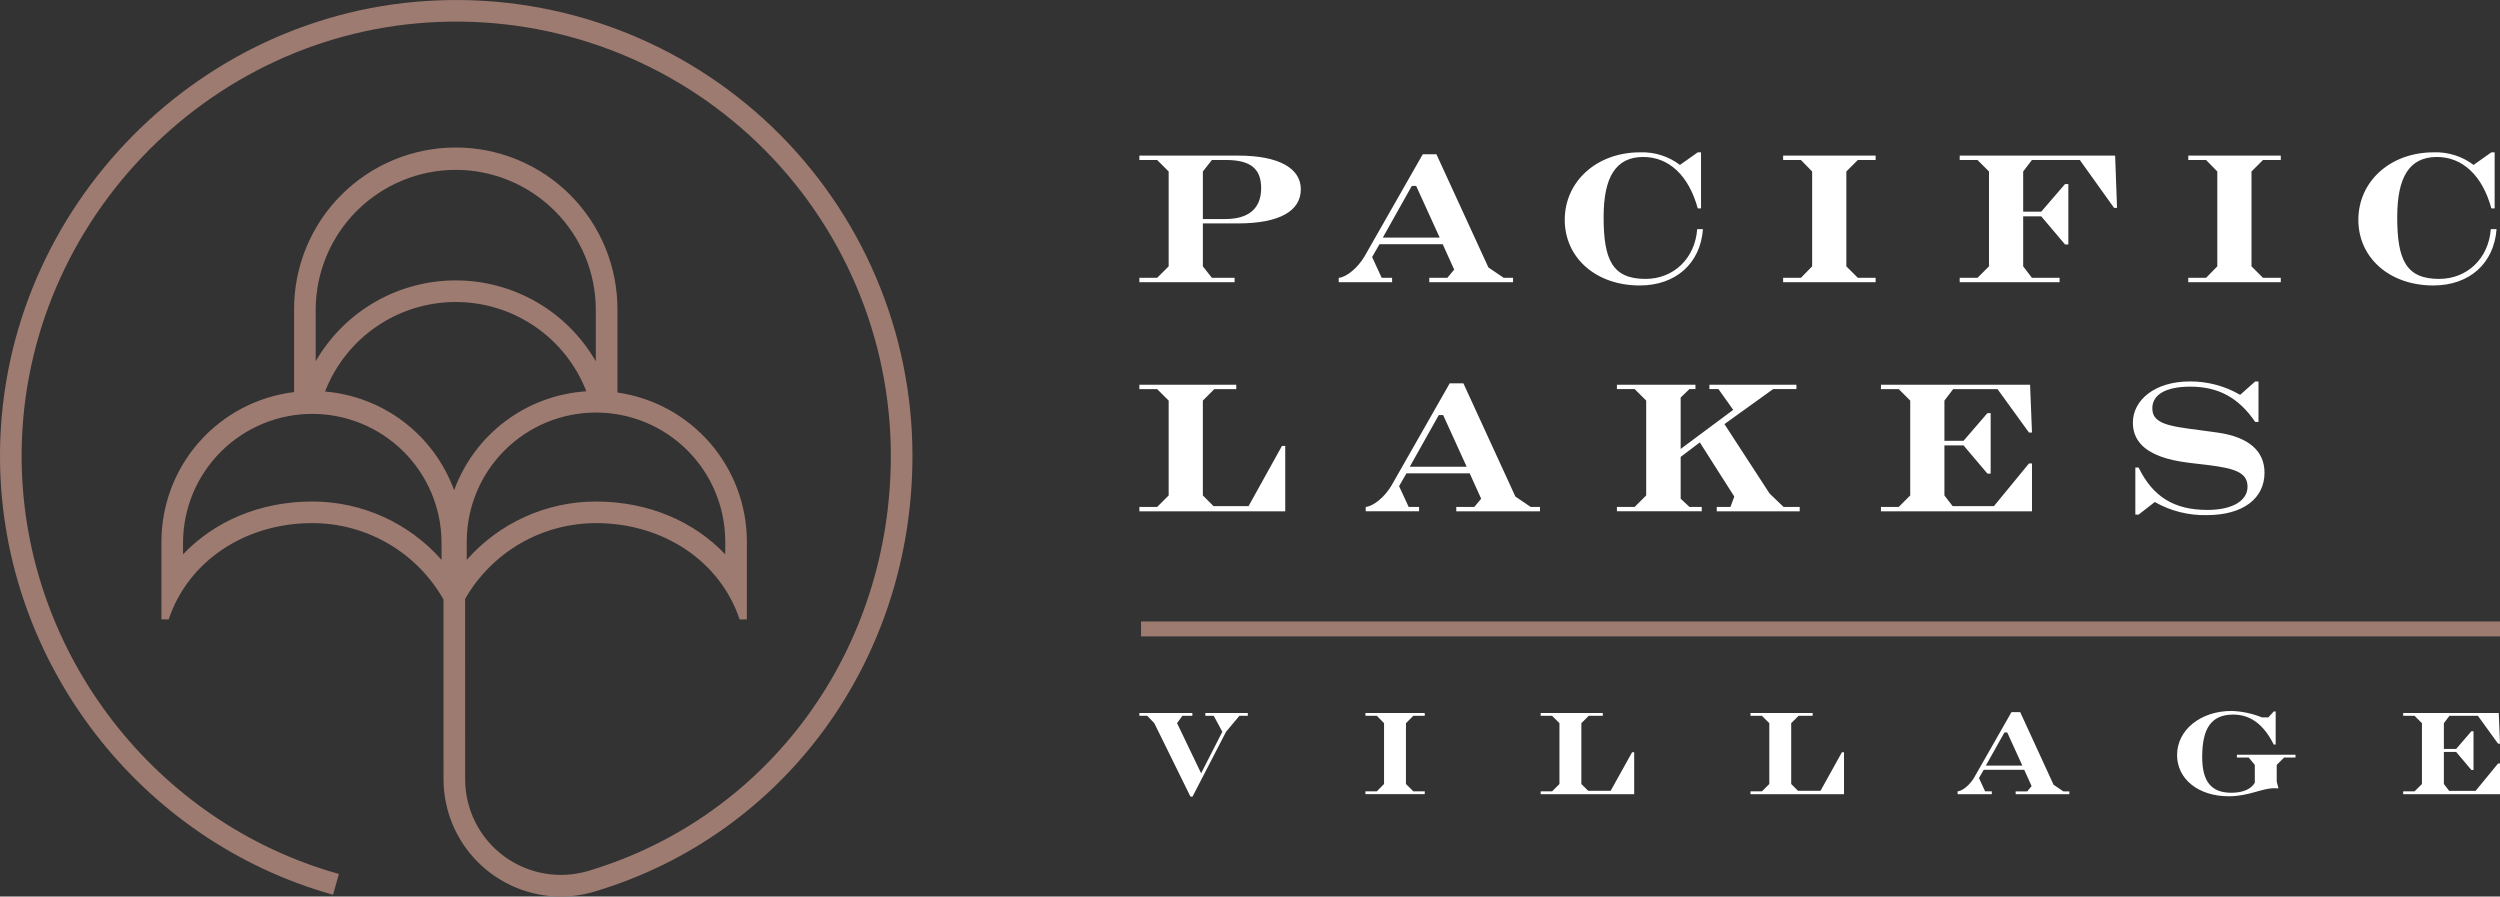<svg width="290" height="104" viewBox="0 0 290 104" fill="none" xmlns="http://www.w3.org/2000/svg">
<rect x="0" y="0" width="290" height="104" fill="#333333" stroke="none"/>
<g clip-path="url(#clip0)">
<path d="M143.214 32.228H140.581L139.532 30.896V25.916H143.596C148.451 25.916 150.896 24.458 150.896 21.953C150.896 19.543 148.388 18.052 143.658 18.052H132.168V18.56H134.23L135.564 19.892V30.897L134.23 32.228H132.167V32.735H143.213L143.214 32.228ZM139.532 19.891L140.581 18.559H142.199C144.993 18.559 146.294 19.511 146.294 21.825C146.294 24.139 144.896 25.409 142.135 25.409H139.532V19.891ZM161.482 32.227H160.277L159.165 29.817L160.022 28.326H167.354L168.686 31.274L167.893 32.227H165.798V32.734H175.512V32.228H174.432L172.655 31.023L166.625 17.894H165.04L158.277 29.755C157.514 31.055 156.182 32.165 155.292 32.229V32.736H161.485L161.482 32.227ZM163.767 21.571H164.277L167.005 27.565H160.403L163.767 21.571ZM186.019 25.186C186.019 30.135 187.035 32.354 190.875 32.354C194.144 32.354 196.621 29.976 196.875 26.582H197.541C197.256 30.514 194.431 33.114 190.208 33.114C185.098 33.114 181.511 29.879 181.511 25.504C181.511 21.032 185.225 17.671 190.242 17.671C191.909 17.609 193.546 18.125 194.875 19.131L196.939 17.671H197.319V24.172H196.939C195.891 20.335 193.576 18.209 190.622 18.209C187.417 18.21 186.019 20.557 186.019 25.186ZM210.209 30.896V19.891L208.907 18.559H206.843V18.052H217.573V18.56H215.509L214.176 19.891V30.896L215.509 32.228H217.573V32.735H206.843V32.228H208.907L210.209 30.896ZM234.689 19.891V24.553H236.784L239.546 21.349H239.927V28.36H239.546L236.784 25.094H234.689V30.896L235.704 32.228H238.912V32.735H227.325V32.228H229.388L230.722 30.896V19.891L229.388 18.559H227.325V18.052H245.355L245.576 24.11H245.227L241.26 18.56H235.704L234.689 19.891ZM261.174 19.891V30.896L262.507 32.228H264.571V32.735H253.841V32.228H255.905L257.207 30.896V19.891L255.905 18.559H253.841V18.052H264.571V18.56H262.507L261.174 19.891ZM289.6 26.582C289.314 30.514 286.489 33.114 282.267 33.114C277.156 33.114 273.569 29.879 273.569 25.504C273.569 21.032 277.284 17.671 282.3 17.671C283.967 17.608 285.605 18.124 286.934 19.131L288.998 17.671H289.378V24.172H288.998C287.95 20.335 285.634 18.209 282.68 18.209C279.475 18.209 278.078 20.557 278.078 25.186C278.078 30.135 279.093 32.354 282.933 32.354C286.202 32.354 288.679 29.976 288.933 26.582H289.6ZM135.565 57.472V46.468L134.23 45.136H132.167V44.629H143.405V45.136H140.864L139.531 46.468V57.473L140.769 58.71H144.833L148.705 51.732H149.087V59.313H132.168V58.806H134.23L135.565 57.472ZM164.612 58.804H163.407L162.294 56.394L163.151 54.903H170.483L171.816 57.852L171.023 58.804H168.929V59.311H178.641V58.804H177.562L175.785 57.6L169.755 44.468H168.166L161.407 56.329C160.645 57.63 159.312 58.739 158.423 58.803V59.31H164.612V58.804ZM166.899 48.148H167.405L170.134 54.142H163.533L166.899 48.148ZM200.734 58.804L201.178 57.6L197.179 51.319L194.957 53V57.85L195.974 58.802H197.402V59.31H187.561V58.802H189.623L190.958 57.471V46.466L189.623 45.134H187.561V44.627H196.671V45.134H195.973L194.956 46.117V52.078L201.053 47.544L199.339 45.134H198.291V44.627H208.384V45.134H205.686L200.035 49.196L205.273 57.25L206.892 58.804H208.766V59.312H199.146V58.804L200.734 58.804ZM225.552 46.468V51.13H227.773L230.537 47.926H230.917V54.934H230.537L227.773 51.668H225.552V57.472L226.506 58.709H231.298L235.362 53.761H235.711V59.311H218.189V58.804H220.253L221.586 57.472V46.468L220.253 45.136H218.189V44.629H235.488L235.711 50.177H235.362L231.711 45.136H226.569L225.552 46.468ZM262.683 54.839C262.683 57.789 260.239 59.754 255.985 59.754C253.874 59.803 251.789 59.277 249.954 58.233L248.08 59.693H247.7V54.237H248.08C249.731 57.631 252.208 59.152 256.049 59.152C259.032 59.152 260.714 58.043 260.714 56.458C260.714 54.777 259.159 54.332 256.206 53.952C253.859 53.667 251.731 53.54 249.859 52.62C248.239 51.827 247.414 50.623 247.414 49.037C247.414 46.404 249.954 44.248 254.016 44.248C256.067 44.235 258.084 44.772 259.857 45.802L261.603 44.248H261.985V48.942H261.603C259.698 46.151 257.349 44.851 254.08 44.851C251.192 44.851 249.669 45.802 249.669 47.356C249.669 49.511 252.398 49.48 257.223 50.177C260.842 50.687 262.683 52.303 262.683 54.839ZM139.82 82.709H144.744V83.035H143.769L142.222 84.886L138.333 92.406H138.091L133.899 83.887L133.083 83.033H132.168V82.707H138.314V83.033H137.152L136.54 83.887L139.329 89.702L141.789 84.885L140.794 83.033H139.82V82.709ZM158.391 82.709H165.27V83.035H163.947L163.09 83.889V90.944L163.947 91.796H165.27V92.122H158.39V91.796H159.714L160.549 90.944V83.888L159.714 83.034H158.39L158.391 82.709ZM189.321 87.265H189.566V92.124H178.719V91.798H180.043L180.896 90.946V83.888L180.043 83.034H178.719V82.707H185.924V83.034H184.294L183.438 83.888V90.943L184.232 91.735H186.835L189.321 87.265ZM213.66 87.265H213.905V92.124H203.059V91.798H204.382L205.239 90.946V83.888L204.382 83.034H203.059V82.707H210.265V83.034H208.635L207.779 83.888V90.943L208.571 91.735H211.179L213.66 87.265ZM238.212 91.025L234.345 82.609H233.329L228.993 90.212C228.504 91.046 227.651 91.757 227.081 91.797V92.124H231.048V91.797H230.273L229.56 90.252L230.11 89.298H234.811L235.668 91.188L235.159 91.799H233.816V92.126H240.042V91.799H239.349L238.212 91.025ZM230.358 88.809L232.515 84.966H232.841L234.591 88.809H230.358ZM259.482 87.549H266.278V87.875H264.955L264.099 88.729V90.661L264.303 91.453C264.04 91.433 263.875 91.433 263.835 91.433C262.33 91.433 260.886 92.367 258.544 92.367C254.942 92.367 252.54 90.315 252.54 87.59C252.54 84.684 255.247 82.469 258.871 82.469C260.079 82.511 261.27 82.766 262.39 83.221H263.125L263.757 82.528H263.979V86.368H263.757C262.595 84.051 261.07 82.892 259.056 82.892C256.511 82.892 255.454 84.478 255.454 87.811C255.454 90.615 256.471 91.959 258.831 91.959C260.195 91.959 261.13 91.532 261.558 90.8V88.725L260.846 87.872H259.483L259.482 87.549ZM283.489 83.889V86.878H284.912L286.681 84.824H286.926V89.318H286.681L284.912 87.223H283.489V90.945L284.101 91.737H287.172L289.777 88.564H290.001V92.124H278.767V91.798H280.089L280.946 90.946V83.888L280.089 83.034H278.767V82.707H289.856L290 86.265H289.775L287.435 83.032H284.137L283.489 83.889Z" fill="white"/>
<path d="M132.364 72.089H290V73.821H132.364V72.089ZM38.634 103.789L39.31 101.377C17.987 95.418 2.856 75.8 2.513 53.666C2.092 26.506 23.823 3.573 50.956 2.542C57.737 2.278 64.502 3.384 70.845 5.794C77.188 8.204 82.978 11.869 87.869 16.568C92.76 21.268 96.652 26.905 99.309 33.143C101.967 39.381 103.337 46.09 103.337 52.87C103.337 75.391 89.245 94.741 68.272 101.017C66.614 101.517 64.862 101.623 63.156 101.325C61.45 101.028 59.837 100.336 58.446 99.305C57.055 98.275 55.925 96.933 55.146 95.388C54.366 93.843 53.959 92.137 53.958 90.407L53.952 69.475C55.483 66.802 57.694 64.582 60.36 63.038C63.026 61.494 66.054 60.681 69.136 60.681C76.929 60.681 83.532 65.083 85.796 71.849H86.636V62.834C86.636 58.628 85.117 54.563 82.36 51.385C79.602 48.207 75.79 46.128 71.622 45.531V35.934C71.633 33.466 71.157 31.02 70.219 28.737C69.282 26.454 67.902 24.378 66.16 22.629C64.417 20.88 62.346 19.492 60.065 18.545C57.783 17.598 55.337 17.11 52.867 17.11C50.397 17.11 47.951 17.598 45.67 18.545C43.389 19.492 41.317 20.88 39.575 22.629C37.832 24.378 36.452 26.454 35.515 28.737C34.578 31.02 34.101 33.466 34.113 35.934V45.483C29.869 45.999 25.962 48.048 23.127 51.245C20.293 54.441 18.727 58.564 18.727 62.834V71.848H19.566C21.83 65.082 28.431 60.68 36.227 60.68C39.321 60.68 42.36 61.499 45.033 63.056C47.707 64.612 49.919 66.848 51.445 69.538L51.45 90.408C51.456 94.007 52.888 97.457 55.433 100.004C57.978 102.551 61.428 103.988 65.031 104C66.373 103.999 67.708 103.802 68.993 103.416C91.035 96.819 105.844 76.506 105.844 52.869C105.844 45.753 104.406 38.71 101.616 32.163C98.826 25.615 94.741 19.698 89.607 14.765C84.473 9.832 78.395 5.986 71.737 3.456C65.079 0.926 57.978 -0.235 50.861 0.042C22.376 1.121 -0.436 25.195 0.006 53.706C0.367 76.939 16.25 97.536 38.634 103.789ZM52.68 56.872C51.539 53.734 49.522 50.989 46.869 48.959C44.216 46.93 41.036 45.701 37.707 45.419C38.888 42.363 40.967 39.736 43.67 37.882C46.373 36.028 49.574 35.035 52.853 35.032C56.131 35.029 59.334 36.017 62.041 37.866C64.747 39.714 66.831 42.338 68.017 45.391C64.62 45.608 61.361 46.81 58.637 48.849C55.913 50.888 53.843 53.676 52.68 56.872ZM84.129 62.834V64.305C80.52 60.498 75.228 58.177 69.136 58.177C66.299 58.176 63.494 58.779 60.909 59.945C58.323 61.112 56.016 62.815 54.142 64.943V62.834C54.142 58.861 55.721 55.051 58.533 52.242C61.345 49.433 65.159 47.855 69.135 47.855C73.112 47.855 76.926 49.433 79.738 52.242C82.55 55.051 84.129 58.862 84.129 62.834ZM52.866 19.703C57.173 19.707 61.303 21.419 64.35 24.462C67.396 27.505 69.109 31.63 69.114 35.934V41.914C67.471 39.062 65.104 36.692 62.252 35.044C59.4 33.396 56.164 32.528 52.87 32.527C49.575 32.526 46.338 33.393 43.486 35.039C40.633 36.686 38.265 39.054 36.62 41.906V35.934C36.625 31.631 38.338 27.505 41.384 24.463C44.429 21.42 48.559 19.708 52.866 19.703ZM51.22 64.945C49.346 62.817 47.039 61.113 44.453 59.946C41.867 58.778 39.063 58.175 36.225 58.176C30.133 58.176 24.84 60.499 21.231 64.304V62.834C21.272 58.889 22.87 55.119 25.677 52.343C28.485 49.568 32.275 48.011 36.225 48.011C40.175 48.011 43.965 49.568 46.772 52.343C49.58 55.119 51.178 58.889 51.219 62.834L51.22 64.945Z" fill="#9E7B71"/>
</g>
<defs>
<clipPath id="clip0">
<rect width="290" height="104" fill="white"/>
</clipPath>
</defs>
</svg>
